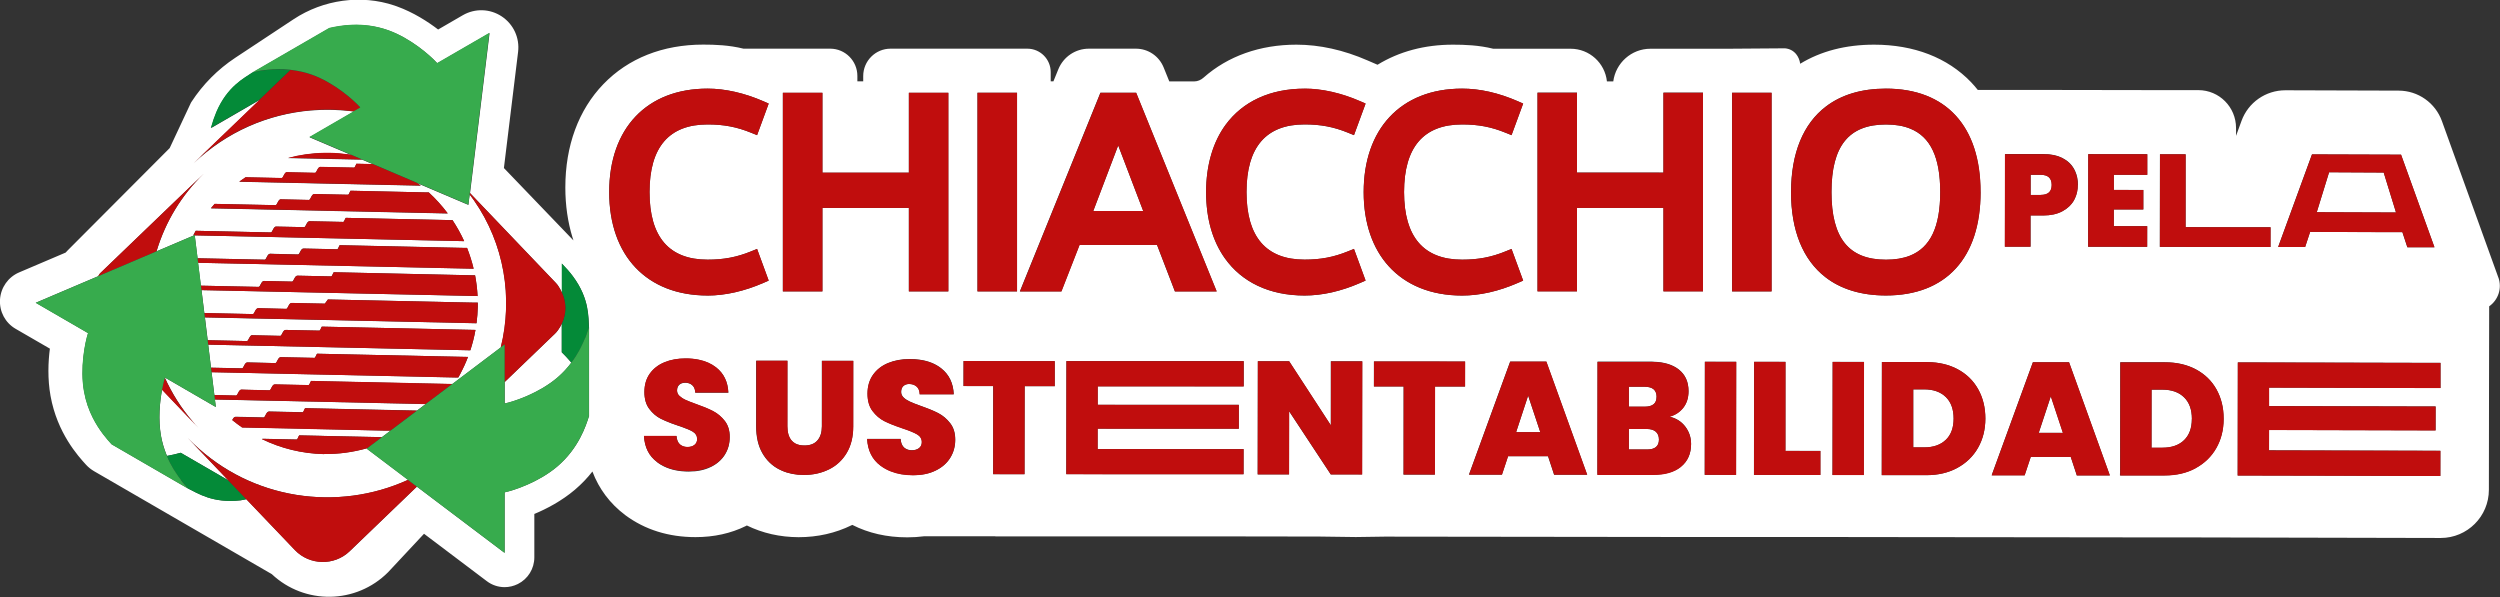 <svg width="469" height="112" viewBox="0 0 469 112" fill="none" xmlns="http://www.w3.org/2000/svg">
<rect x="0" y="0" width="469" height="112" fill="#333333" stroke="none"/>
<g clip-path="url(#clip0_423_160)">
<path d="M104.092 62.617L94.68 71.668V75.248V75.704C96.471 75.328 101.124 73.773 104.546 70.863C105.616 69.951 106.471 68.999 107.193 68.034C107.033 67.846 106.872 67.659 106.712 67.484C106.297 67.015 105.856 66.546 105.388 66.09V60.74C105.188 61.156 104.96 61.558 104.68 61.947C104.506 62.188 104.305 62.416 104.092 62.63V62.617Z" fill="white"/>
<path d="M40.321 74.966L40.495 76.361L30.936 70.823C30.936 70.823 30.936 70.85 30.936 70.863C32.26 73.786 33.984 76.562 36.177 79.082C36.297 79.217 36.417 79.351 36.538 79.485C36.765 79.726 36.979 79.981 37.22 80.222L30.415 73.089C29.974 75.382 29.653 78.68 30.214 81.804C30.442 83.038 30.776 84.138 31.177 85.156C31.23 85.277 31.27 85.411 31.324 85.532C32.166 85.385 33.048 85.183 33.904 84.942L42.861 90.131L42.434 89.689L35.228 82.14C35.589 82.515 35.963 82.891 36.337 83.252C47.273 93.751 63.356 96.058 76.565 90.024L68.811 84.164L68.931 84.07C68.931 84.07 68.797 84.111 68.731 84.124C66.204 84.808 63.57 85.197 60.829 85.156V85.183C60.829 85.183 60.803 85.183 60.789 85.183C56.618 85.09 52.674 84.084 49.145 82.368C49.198 82.327 49.265 82.314 49.345 82.314H49.399L55.656 82.448C55.856 82.448 55.976 81.845 56.15 81.67L59.96 81.751L60.896 81.778L71.658 82.006L73.263 80.785H72.353L60.923 80.517L45.442 80.182C44.8 79.74 44.185 79.27 43.583 78.788C43.583 78.774 43.597 78.761 43.61 78.747C43.757 78.466 43.931 78.184 44.212 78.184L46.244 78.224L49.466 78.305C49.786 78.305 49.934 77.179 50.482 77.192L56.779 77.326C56.979 77.326 57.086 76.749 57.26 76.562C64.252 76.709 71.257 76.857 78.249 77.018L79.854 75.797C79.546 75.797 79.239 75.797 78.945 75.784C66.07 75.502 53.209 75.234 40.348 74.953L40.321 74.966Z" fill="white"/>
<path d="M468.719 52.145L458.104 22.714C456.874 19.295 453.639 17.015 450.016 17.002L428.732 16.935C425.056 16.935 421.767 19.214 420.51 22.674L419.481 25.489V24.001C419.481 20.086 416.326 16.921 412.435 16.908H404.949L381.005 16.868C380.978 16.868 380.965 16.868 380.938 16.868H371.031C370.63 16.358 370.203 15.876 369.761 15.406C365.336 10.807 359.053 8.38 351.58 8.38C346.272 8.38 341.606 9.587 337.716 11.96C337.622 11.276 337.355 10.646 336.954 10.15C336.432 9.52 335.724 9.144 334.868 9.064H334.828L324.066 9.144H309.614C306.044 9.144 303.103 11.826 302.649 15.272H301.459C301.098 11.826 298.183 9.144 294.654 9.144H280.135C277.435 8.474 274.801 8.38 272.582 8.38C267.261 8.38 262.501 9.654 258.424 12.148L256.566 11.343C252.047 9.372 247.555 8.38 243.21 8.38C236.365 8.38 230.349 10.525 225.79 14.562C225.282 15.017 224.654 15.272 224.039 15.272H219.36L218.303 12.658C217.434 10.512 215.389 9.131 213.089 9.131H204.279C201.752 9.131 199.506 10.646 198.544 12.993L197.621 15.259H197.113V13.529C197.113 11.102 195.148 9.131 192.728 9.131H167.06C164.239 9.131 161.939 11.437 161.939 14.267V15.259H160.843V14.24C160.843 11.424 158.557 9.131 155.75 9.131H139.479C136.779 8.461 134.145 8.367 131.926 8.367C124.346 8.367 117.875 10.928 113.196 15.782C108.53 20.622 106.057 27.34 106.057 35.17C106.057 38.495 106.511 41.66 107.407 44.569C107.46 44.757 107.527 44.931 107.581 45.106L94.533 31.523L97.193 9.748C97.514 7.106 96.337 4.559 94.132 3.084C91.926 1.622 89.118 1.529 86.819 2.856L82.193 5.538C80.228 4.036 77.554 2.32 74.479 1.207C74.319 1.153 74.145 1.086 73.984 1.032C67.754 -1.059 60.682 -0.094 55.081 3.607L44.145 10.834C40.843 13.02 38.062 15.822 35.896 19.147L35.816 19.281L31.832 27.782L12.661 47.01C12.54 47.13 12.42 47.251 12.313 47.385L3.596 51.099C1.524 51.984 0.147 53.942 -1.01095e-05 56.194C-0.134 58.46 0.989 60.566 2.941 61.692L9.358 65.406C9.037 67.873 8.904 71.051 9.479 74.269C10.735 81.255 14.666 85.572 16.15 87.195C16.578 87.664 17.086 88.066 17.634 88.388L50.99 107.709C57.139 113.488 66.805 113.368 72.808 107.347L79.546 100.134L91.324 109.023C92.313 109.774 93.49 110.15 94.666 110.15C95.508 110.15 96.364 109.949 97.153 109.56C99.051 108.608 100.241 106.69 100.241 104.558V96.419C102.527 95.468 105.348 93.993 107.835 91.888C109.132 90.788 110.228 89.621 111.137 88.455C112.354 91.7 114.453 94.502 117.287 96.621L117.313 96.647C120.99 99.369 125.415 100.764 130.482 100.764C133.931 100.764 137.113 100.067 139.907 98.686C139.974 98.659 140.041 98.618 140.108 98.578C143.062 100.026 146.324 100.764 149.827 100.777C153.383 100.777 156.739 100.013 159.747 98.538C159.8 98.511 159.84 98.484 159.894 98.471C162.929 100.013 166.365 100.804 170.175 100.804H170.228C171.298 100.804 172.354 100.737 173.37 100.603H186.726V100.63H200.536H202.996H230.509L247.528 100.657L254.36 100.75L259.788 100.67L313.023 100.737H329.574H338.759L359.093 100.764H359.133C359.133 100.764 359.16 100.764 359.173 100.764L383.171 100.791L403.505 100.817H403.545C403.545 100.817 403.612 100.817 403.639 100.817H410.43L457.877 100.925C462.864 100.925 466.914 96.889 466.914 91.888L466.941 72.137L466.968 57.468C468.612 56.315 469.441 54.143 468.692 52.038L468.719 52.145ZM110.482 78.09C109.934 79.847 108.557 84.111 104.533 87.516C101.11 90.426 96.458 91.981 94.666 92.357V103.714L94.025 103.231L78.209 91.284L65.602 103.405C62.714 106.181 58.089 106.073 55.321 103.177L46.217 93.644C45.856 93.711 45.495 93.818 45.147 93.859C39.92 94.475 37.019 92.477 35.361 91.686L20.963 83.346C20.174 82.475 18.663 80.799 17.42 78.345C16.725 76.964 16.123 75.341 15.789 73.464C14.987 69.04 15.976 64.226 16.538 62.483L16.35 62.376L6.725 56.798L6.845 56.744L18.409 51.823C18.57 51.636 18.637 51.408 18.81 51.247L35.361 35.344L38.222 32.596C33.984 36.672 31.056 41.633 29.439 46.916C29.412 46.996 29.385 47.077 29.358 47.157L36.31 44.194L36.444 44.14C36.444 44.14 36.35 44.14 36.31 44.14C36.31 44.14 36.284 44.14 36.27 44.14C36.27 44.127 36.284 44.1 36.297 44.087C36.297 44.087 36.297 44.06 36.31 44.046C36.444 43.792 36.578 43.537 36.711 43.296L50.802 43.604C51.123 43.604 51.27 42.478 51.819 42.491V42.505L57.059 42.612C57.38 42.612 57.527 41.485 58.075 41.499C60.174 41.539 62.273 41.593 64.372 41.633C64.573 41.633 64.693 41.043 64.867 40.869L84.345 41.284H84.88C85.709 42.545 86.444 43.859 87.073 45.24C70.228 44.878 53.383 44.516 36.538 44.154L37.046 48.324V48.444L49.653 48.712C49.974 48.712 50.121 47.586 50.669 47.6L51.685 47.627L55.909 47.734C56.23 47.734 56.377 46.607 56.925 46.621C59.024 46.661 61.123 46.715 63.236 46.755C63.436 46.755 63.543 46.192 63.717 45.991L87.046 46.5H87.607C88.102 47.774 88.516 49.075 88.837 50.402C71.605 50.027 54.385 49.664 37.153 49.289L37.661 53.446V53.593L48.516 53.821C48.837 53.821 48.984 52.695 49.532 52.708L54.786 52.829C55.107 52.829 55.254 51.703 55.802 51.716C57.901 51.756 60.014 51.81 62.113 51.85C62.313 51.85 62.434 51.26 62.607 51.072L88.53 51.636H89.118C89.359 52.909 89.519 54.21 89.586 55.537C72.327 55.162 55.067 54.786 37.808 54.425L38.316 58.554L38.343 58.729L47.433 58.93C47.754 58.93 47.901 57.803 48.45 57.817L53.703 57.951C54.024 57.951 54.171 56.825 54.72 56.838L60.95 56.972L61.431 56.315C61.431 56.315 61.484 56.221 61.524 56.181L89.025 56.771H89.639C89.639 57.039 89.639 57.294 89.639 57.535C89.613 58.581 89.533 59.627 89.399 60.646C72.407 60.284 55.441 59.908 38.449 59.547L38.944 63.609L38.971 63.824L46.324 63.985C46.618 63.985 46.765 63.006 47.233 62.885L52.581 63.006C52.901 63.006 53.048 61.88 53.596 61.893L59.907 62.027C60.094 62.027 60.214 61.491 60.375 61.276C69.76 61.477 79.158 61.678 88.557 61.88C88.77 61.88 88.984 61.88 89.198 61.893C88.971 63.194 88.637 64.481 88.236 65.714C71.845 65.366 55.455 65.004 39.064 64.655L39.559 68.731L39.586 68.973L45.401 69.093C45.722 69.093 45.869 67.967 46.417 67.98L51.658 68.114C51.979 68.114 52.126 66.988 52.674 67.001L58.984 67.136C59.185 67.136 59.305 66.519 59.492 66.358C68.69 66.559 77.888 66.76 87.099 66.948C87.327 66.948 87.554 66.948 87.795 66.961C87.367 68.088 86.859 69.174 86.297 70.233C86.19 70.434 86.097 70.622 85.976 70.809C85.829 70.809 85.682 70.809 85.535 70.809C70.254 70.474 54.974 70.153 39.693 69.817L40.187 73.84L40.227 74.121L44.292 74.215C44.612 74.215 44.76 73.089 45.308 73.102L46.324 73.129L50.548 73.236C50.869 73.236 51.016 72.11 51.564 72.124L57.875 72.258C58.075 72.258 58.196 71.668 58.369 71.48C67.193 71.668 76.016 71.855 84.853 72.056L93.958 65.178C96.271 55.886 94.626 45.763 88.944 37.61C88.677 37.222 88.396 36.846 88.115 36.471L88.089 36.712L88.035 37.114L87.875 38.442L87.3 38.2L78.196 34.325C78.436 34.5 78.704 34.647 78.944 34.835C67.581 34.593 56.23 34.339 44.88 34.097C44.88 34.097 44.907 34.084 44.92 34.071C45.308 33.789 45.695 33.521 46.083 33.266L52.848 33.414C53.142 33.414 53.289 32.435 53.757 32.314L59.105 32.435C59.425 32.435 59.572 31.308 60.121 31.322L66.431 31.456C66.618 31.456 66.725 30.96 66.872 30.732L69.933 30.799L67.942 29.954L54.065 29.659C56.23 29.069 58.503 28.747 60.843 28.707C61.217 28.707 61.591 28.707 61.979 28.707C63.048 28.734 64.105 28.828 65.147 28.962C65.388 28.989 65.615 29.029 65.856 29.069L58.075 25.757L66.404 20.93C63.704 20.568 60.976 20.501 58.262 20.729C50.308 21.413 42.527 24.712 36.337 30.651L38.904 28.184L48.744 18.732L48.022 19.147L39.599 24.028C39.599 24.028 39.626 23.921 39.653 23.853C39.933 22.861 40.254 21.909 40.629 21.024C42.714 16.171 45.896 14.655 47.407 13.61L61.658 5.363L61.805 5.283C63.597 4.894 67.968 3.942 72.915 5.725C76.992 7.2 80.562 10.298 81.899 11.732C81.939 11.786 81.992 11.826 82.032 11.88L91.19 6.583L91.845 6.208L88.182 36.229L104.332 53.137C104.479 53.285 104.6 53.446 104.72 53.62C105.001 54.022 105.228 54.451 105.428 54.894V50.12V49.49C106.19 50.268 106.899 51.072 107.501 51.877C110.642 56.114 110.362 59.627 110.509 61.464V78.144L110.482 78.09ZM39.612 39.018C39.826 38.764 40.04 38.495 40.268 38.254L51.698 38.495C51.992 38.495 52.139 37.517 52.607 37.396L57.955 37.517C58.276 37.517 58.423 36.39 58.971 36.404C61.07 36.444 63.169 36.498 65.281 36.538C65.482 36.538 65.589 35.975 65.762 35.787L79.907 36.095H80.428C81.738 37.302 82.928 38.63 83.998 40.051C69.185 39.729 54.372 39.407 39.559 39.085C39.572 39.072 39.586 39.045 39.612 39.032V39.018ZM114.279 36.028C114.279 24.055 121.351 16.626 132.741 16.626C136.03 16.626 139.626 17.444 143.183 18.986L144.199 19.429L142.02 25.355L140.896 24.899C138.236 23.813 135.79 23.344 132.741 23.344C125.509 23.344 121.846 27.608 121.846 36.028C121.846 44.449 125.509 48.712 132.741 48.712C135.79 48.712 138.223 48.243 140.896 47.157L142.02 46.701L144.199 52.641L143.183 53.084C139.64 54.626 136.03 55.444 132.741 55.444C121.351 55.444 114.279 48.002 114.279 36.042V36.028ZM311.218 32.381H312.061V18.611V17.377H319.48V54.652H312.061V53.392V38.992H311.218H295.844V54.652H288.437V53.392V18.611V17.377H295.844V32.368H311.218V32.381ZM371.553 36.028C371.553 48.364 365.082 55.43 353.799 55.43C349.146 55.43 345.309 54.237 342.408 51.971C338.251 48.726 335.991 43.296 335.991 36.028C335.991 28.761 338.291 23.196 342.542 19.978C345.43 17.779 349.213 16.626 353.785 16.626C365.069 16.626 371.54 23.692 371.54 36.028H371.553ZM433.719 28.962L450.43 29.016L456.7 46.393H451.62L451.593 46.312L450.684 43.55H447.863L433.371 43.497L432.436 46.326H427.382L427.409 46.245L433.706 29.002V28.962H433.719ZM395.804 89.179H389.601L389.494 88.83L388.465 85.706H386.125H380.965L379.815 89.166H373.638L373.759 88.817L381.366 67.954H385.778H388.144L395.216 87.57L395.671 88.83L395.791 89.179H395.804ZM402.823 28.962V32.797H402.649H400.283H396.553V35.626H399.561H402.088V39.3H396.553V42.37V42.424H400.283H402.649H402.81V46.219V46.299H391.727V46.205L391.754 28.949V28.908L402.836 28.922V28.962H402.823ZM389.802 34.701C389.802 35.586 389.628 36.404 389.28 37.168C389.213 37.302 389.147 37.436 389.08 37.57C388.598 38.428 387.863 39.126 386.887 39.635C385.911 40.145 384.721 40.413 383.318 40.413H380.938V46.272H376.125V46.192L376.152 28.935V28.895H383.344C384.735 28.895 385.925 29.15 386.901 29.633C387.876 30.129 388.612 30.812 389.093 31.684C389.173 31.818 389.24 31.965 389.307 32.113C389.655 32.877 389.828 33.735 389.828 34.687L389.802 34.701ZM397.73 88.83L397.756 67.954H406.058H406.125C408.345 67.954 410.296 68.409 411.954 69.294C413.625 70.193 414.909 71.44 415.804 73.049C416.687 74.644 417.141 76.454 417.141 78.493C417.141 78.519 417.141 78.533 417.141 78.559C417.141 78.586 417.141 78.6 417.141 78.627C417.141 80.651 416.673 82.448 415.764 84.044C414.855 85.653 413.558 86.9 411.887 87.811C410.216 88.723 408.278 89.179 406.072 89.179H397.703V88.83H397.73ZM410.002 42.558V42.612L423.264 42.625H425.938V42.826V46.259V46.339L405.176 46.312V46.232L405.203 28.975V28.935H410.016V42.558H410.002ZM371.072 84.003C370.163 85.612 368.866 86.859 367.195 87.771C365.523 88.683 363.585 89.139 361.379 89.139H353.01V88.79L353.037 67.913H361.406C361.486 67.913 361.566 67.927 361.66 67.927C363.772 67.967 365.644 68.409 367.248 69.268C368.919 70.166 370.203 71.413 371.098 73.022C371.994 74.631 372.449 76.468 372.449 78.533C372.449 80.584 371.981 82.408 371.072 84.003ZM319.801 88.737L319.828 67.86H323.665H325.71L325.684 89.072H319.801V88.723V88.737ZM324.922 54.666V53.406V18.624V17.391H332.341V54.666H324.922ZM329.039 88.75L329.066 67.873H332.836H334.948V84.258L334.922 84.58H339.347H341.499V89.099L329.039 89.085V88.737V88.75ZM343.772 88.763L343.799 67.886H347.475H349.668L349.641 89.099H343.759V88.75L343.772 88.763ZM299.667 88.71L299.694 67.833H309.841C309.962 67.833 310.069 67.846 310.189 67.86C312.181 67.913 313.758 68.396 314.922 69.294C316.152 70.26 316.766 71.614 316.766 73.357C316.766 74.604 316.432 75.636 315.791 76.468C315.135 77.299 314.28 77.862 313.197 78.157C314.44 78.439 315.416 79.056 316.151 80.008C316.873 80.96 317.248 82.046 317.248 83.279C317.248 85.089 316.619 86.497 315.376 87.516C314.133 88.535 312.395 89.045 310.149 89.045H299.681V88.683L299.667 88.71ZM290.403 85.585H288.678H282.903L281.753 89.045H275.576L275.697 88.696L283.304 67.833H288.331H290.082L297.742 89.058H291.539L291.432 88.71L290.403 85.585ZM263.304 88.669V72.499H261.673H257.742V72.258V67.806L273.116 67.82H274.841V72.512H269.199L269.173 89.031H263.29V88.683L263.304 88.669ZM274.293 48.712C277.341 48.712 279.774 48.243 282.435 47.157L283.558 46.701L285.737 52.641L284.721 53.084C281.125 54.652 277.609 55.444 274.28 55.444C268.424 55.444 263.718 53.472 260.523 49.946C257.488 46.607 255.817 41.861 255.817 36.042C255.817 30.129 257.542 25.328 260.657 21.976C263.852 18.544 268.518 16.626 274.28 16.626C277.609 16.626 281.111 17.417 284.721 18.986L285.737 19.429L283.558 25.355L282.435 24.899C279.774 23.813 277.341 23.344 274.293 23.344C267.074 23.344 263.397 27.608 263.397 36.028C263.397 44.449 267.06 48.712 274.293 48.712ZM253.999 25.355L252.876 24.899C250.215 23.813 247.769 23.344 244.734 23.344C237.515 23.344 233.838 27.608 233.838 36.028C233.838 44.449 237.501 48.712 244.734 48.712C247.769 48.712 250.215 48.243 252.876 47.157L253.999 46.701L256.178 52.641L255.162 53.084C251.566 54.652 248.05 55.444 244.734 55.444C238.116 55.444 232.956 52.923 229.787 48.471C227.515 45.267 226.258 41.043 226.258 36.042C226.258 31.04 227.555 26.629 229.934 23.398C233.116 19.08 238.21 16.64 244.734 16.64C248.009 16.64 251.619 17.458 255.162 19L256.178 19.442L253.999 25.369V25.355ZM241.833 77.125V79.163L241.82 88.991H235.937V88.643L235.964 67.766H240.456H241.833L248.09 77.38L249.654 79.793V67.779H253.945H255.55L255.523 88.991H249.64L249.413 88.643L241.82 77.125H241.833ZM205.924 72.472V75.677V75.945H230.937H232.394V80.423H205.91V83.923V84.245H231.819H233.29V88.964L200.028 88.951V88.602L200.055 67.739H231.846L233.317 67.752V72.472H205.937H205.924ZM213.13 17.391L228.237 54.666H220.402L219.921 53.406L217.047 45.937H216.913H202.514L199.105 54.666H191.325L191.833 53.406L205.937 18.624L206.432 17.391H213.13ZM186.311 88.602V72.432H185.161H180.75V72.191V67.739L196.619 67.752H197.862V72.445H192.22L192.194 88.964H186.311V88.616V88.602ZM183.37 53.406V18.624V17.391H190.79V54.666H183.37V53.406ZM165.228 87.369C163.651 86.189 162.795 84.513 162.688 82.327H167.929H168.958C169.012 83.065 169.239 83.615 169.613 83.95C169.693 84.017 169.774 84.084 169.867 84.137C170.201 84.352 170.616 84.459 171.084 84.459C171.619 84.459 172.073 84.325 172.421 84.057C172.768 83.789 172.942 83.413 172.942 82.931C172.942 82.314 172.648 81.831 172.073 81.483C171.485 81.147 170.549 80.758 169.252 80.329C167.875 79.86 166.752 79.418 165.91 78.989C165.054 78.559 164.319 77.929 163.691 77.085C163.062 76.253 162.755 75.167 162.755 73.813C162.755 72.445 163.103 71.279 163.784 70.313C164.466 69.348 165.402 68.611 166.605 68.101C167.808 67.605 169.159 67.35 170.683 67.35C171.351 67.35 171.966 67.39 172.568 67.484C174.172 67.712 175.509 68.249 176.579 69.093C178.049 70.246 178.838 71.869 178.931 73.96H172.541C172.541 73.867 172.541 73.786 172.528 73.706C172.474 73.183 172.287 72.794 171.966 72.512C171.592 72.191 171.124 72.03 170.549 72.03C170.121 72.03 169.76 72.164 169.48 72.418C169.199 72.673 169.065 73.049 169.065 73.531C169.065 73.934 169.226 74.282 169.533 74.577C169.841 74.872 170.228 75.114 170.683 75.328C171.137 75.543 171.819 75.811 172.715 76.133C174.052 76.602 175.161 77.058 176.03 77.5C176.899 77.956 177.648 78.586 178.276 79.404C178.905 80.222 179.212 81.241 179.212 82.488C179.212 83.749 178.891 84.888 178.263 85.894C177.635 86.9 176.726 87.691 175.536 88.267C174.346 88.844 172.942 89.139 171.324 89.139C169.76 89.139 168.37 88.897 167.153 88.415C166.458 88.147 165.83 87.798 165.255 87.369H165.228ZM177.902 54.666H170.496V39.005H154.279V54.666H146.859V17.404H154.279V32.395H170.496V17.404H177.902V54.679V54.666ZM146.177 88.066C144.827 87.369 143.771 86.35 142.995 84.982C142.22 83.615 141.846 81.952 141.846 79.981V67.672H146.779H147.715L147.701 79.981C147.701 81.121 147.969 82.005 148.49 82.636C148.691 82.864 148.918 83.051 149.185 83.199C149.653 83.44 150.215 83.574 150.897 83.574C151.979 83.574 152.795 83.266 153.343 82.622C153.891 81.992 154.172 81.107 154.172 79.994V67.685H159.065H160.068L160.054 79.994C160.054 81.939 159.64 83.601 158.824 84.969C158.009 86.336 156.886 87.369 155.469 88.066C154.065 88.763 152.487 89.099 150.776 89.099C149.266 89.099 147.889 88.83 146.672 88.294C146.498 88.227 146.338 88.147 146.177 88.053V88.066ZM123.289 86.698C121.752 85.559 120.923 83.923 120.816 81.791H126.15H126.912C126.966 82.515 127.18 83.038 127.554 83.373C127.621 83.427 127.688 83.48 127.755 83.521C128.089 83.749 128.503 83.869 128.985 83.869C129.506 83.869 129.947 83.735 130.281 83.48C130.629 83.212 130.79 82.85 130.79 82.381C130.79 81.778 130.509 81.308 129.947 80.973C129.453 80.692 128.717 80.37 127.701 80.021C127.541 79.967 127.38 79.914 127.207 79.86C126.765 79.713 126.364 79.565 125.99 79.431C125.201 79.136 124.519 78.841 123.958 78.559C123.129 78.144 122.407 77.527 121.805 76.709C121.191 75.905 120.883 74.832 120.896 73.531C120.896 72.204 121.231 71.064 121.899 70.126C122.568 69.174 123.477 68.463 124.653 67.98C125.816 67.498 127.14 67.256 128.624 67.256C129.519 67.256 130.348 67.337 131.11 67.498C132.38 67.766 133.463 68.249 134.359 68.946C135.79 70.072 136.552 71.641 136.645 73.679H130.429C130.429 73.585 130.429 73.505 130.415 73.424C130.362 72.928 130.175 72.539 129.867 72.271C129.56 72.003 129.185 71.855 128.744 71.815C128.664 71.815 128.57 71.815 128.49 71.815C128.062 71.815 127.715 71.949 127.434 72.191C127.166 72.445 127.019 72.807 127.019 73.277C127.019 73.665 127.166 74.001 127.474 74.296C127.781 74.577 128.142 74.819 128.597 75.033C129.038 75.234 129.707 75.502 130.576 75.811C131.886 76.267 132.955 76.709 133.798 77.152C134.64 77.594 135.375 78.211 135.99 79.002C136.605 79.793 136.913 80.799 136.899 82.005C136.899 83.239 136.592 84.339 135.977 85.317C135.362 86.296 134.479 87.06 133.316 87.624C132.153 88.187 130.79 88.468 129.212 88.468C127.407 88.468 125.843 88.133 124.533 87.49C124.105 87.275 123.704 87.034 123.316 86.752L123.289 86.698ZM457.81 72.794L425.671 72.713V75.918V76.173L454.04 76.24H456.914V80.732L425.671 80.651V84.164V84.473L454.936 84.553H457.81V89.286L419.788 89.192V88.857L419.815 67.98L454.962 68.061H457.837V72.794H457.81Z" fill="white"/>
<path d="M285.817 76.816L284.52 80.772L284.427 81.067L288.959 81.08L286.673 74.215L285.817 76.816Z" fill="white"/>
<path d="M310.777 74.457C310.777 73.196 310.042 72.566 308.558 72.553H307.903H305.577V76.025V76.293H308.545C310.029 76.293 310.764 75.69 310.764 74.47L310.777 74.457Z" fill="white"/>
<path d="M311.218 82.461C311.218 81.818 311.018 81.335 310.63 80.986C310.242 80.651 309.681 80.477 308.972 80.477H308.371H305.577V84.017V84.325H308.999C310.483 84.325 311.218 83.708 311.218 82.461Z" fill="white"/>
<path d="M360.978 73.049H360.617H358.933V83.615V83.936H360.978C362.703 83.936 364.053 83.467 365.029 82.528C366.018 81.59 366.5 80.249 366.5 78.533C366.5 76.79 366.018 75.435 365.029 74.483C364.053 73.531 362.703 73.049 360.978 73.049Z" fill="white"/>
<path d="M383.572 77.862L382.569 80.893L382.476 81.188L387.008 81.201L384.735 74.336L383.572 77.862Z" fill="white"/>
<path d="M411.192 78.586C411.192 76.843 410.711 75.489 409.721 74.537C408.746 73.585 407.395 73.102 405.671 73.102H405.029H403.625V83.668L403.612 84.003H405.657C407.382 84.003 408.732 83.534 409.708 82.595C410.697 81.657 411.179 80.316 411.179 78.6L411.192 78.586Z" fill="white"/>
<path d="M447.181 32.368L436.927 32.314V32.341L434.628 39.782V39.809L449.494 39.863L447.181 32.368Z" fill="white"/>
<path d="M353.812 48.726C355.524 48.726 356.994 48.485 358.264 47.989C362.141 46.473 363.986 42.572 363.986 36.042C363.986 29.565 362.181 25.677 358.358 24.135C357.074 23.612 355.564 23.357 353.812 23.357C346.834 23.357 343.585 27.393 343.585 36.042C343.585 44.703 346.834 48.726 353.812 48.726Z" fill="white"/>
<path d="M214.333 39.581H214.466L209.774 27.273L209.707 27.447L205.095 39.581H214.333Z" fill="white"/>
<path d="M382.863 32.797H380.951V32.837V36.524V36.565H382.863C384.227 36.565 384.908 35.948 384.908 34.701C384.908 33.441 384.227 32.797 382.876 32.797H382.863Z" fill="white"/>
<path d="M297.769 89.058L290.108 67.833H288.357H283.33L275.723 88.696L275.603 89.045H281.78L282.929 85.586H288.705H290.429L291.459 88.71L291.566 89.058H297.769ZM284.427 81.067L284.52 80.772L285.83 76.803L286.686 74.202L288.959 81.067H284.427Z" fill="#C00D0D"/>
<path d="M133.303 87.583C134.466 87.02 135.348 86.243 135.963 85.277C136.578 84.298 136.886 83.199 136.886 81.965C136.886 80.758 136.578 79.753 135.977 78.962C135.362 78.171 134.64 77.554 133.784 77.111C132.942 76.669 131.859 76.227 130.562 75.771C129.693 75.462 129.025 75.194 128.584 74.993C128.142 74.792 127.768 74.537 127.461 74.255C127.153 73.974 127.006 73.639 127.006 73.236C127.006 72.767 127.14 72.405 127.42 72.15C127.688 71.896 128.049 71.775 128.477 71.775C128.57 71.775 128.65 71.775 128.731 71.775C129.185 71.815 129.559 71.963 129.854 72.231C130.161 72.499 130.348 72.888 130.402 73.384C130.402 73.464 130.415 73.545 130.415 73.639H136.632C136.538 71.614 135.776 70.045 134.346 68.919C133.45 68.208 132.367 67.726 131.097 67.471C130.335 67.31 129.506 67.23 128.61 67.23C127.126 67.23 125.803 67.471 124.64 67.954C123.477 68.436 122.554 69.16 121.886 70.099C121.217 71.051 120.896 72.177 120.883 73.505C120.883 74.805 121.19 75.878 121.792 76.682C122.407 77.487 123.129 78.104 123.944 78.533C124.506 78.814 125.188 79.109 125.977 79.404C126.364 79.552 126.765 79.686 127.193 79.833C127.367 79.887 127.527 79.941 127.688 79.994C128.69 80.343 129.439 80.651 129.934 80.946C130.495 81.281 130.776 81.751 130.776 82.354C130.776 82.823 130.602 83.185 130.268 83.454C129.934 83.722 129.493 83.842 128.971 83.842C128.49 83.842 128.076 83.722 127.741 83.494C127.674 83.454 127.608 83.4 127.541 83.346C127.166 83.011 126.952 82.488 126.899 81.764H126.137H120.803C120.923 83.896 121.739 85.532 123.276 86.672C123.65 86.953 124.051 87.195 124.493 87.409C125.816 88.066 127.367 88.388 129.172 88.388C130.749 88.388 132.113 88.106 133.276 87.543L133.303 87.583Z" fill="#C00D0D"/>
<path d="M155.495 88.079C156.899 87.396 158.022 86.363 158.851 84.982C159.667 83.615 160.081 81.952 160.081 80.008V67.699H159.092H154.212L154.199 79.994C154.199 81.121 153.918 81.992 153.37 82.622C152.822 83.252 152.006 83.574 150.923 83.574C150.241 83.574 149.68 83.454 149.212 83.199C148.945 83.051 148.704 82.864 148.517 82.636C147.982 82.019 147.728 81.134 147.728 79.981V67.672H146.819H141.899L141.886 79.968C141.886 81.939 142.26 83.601 143.035 84.969C143.811 86.336 144.867 87.369 146.217 88.053C146.378 88.133 146.552 88.214 146.712 88.294C147.942 88.83 149.306 89.099 150.816 89.099C152.541 89.099 154.105 88.75 155.509 88.066L155.495 88.079Z" fill="#C00D0D"/>
<path d="M175.509 88.281C176.699 87.704 177.608 86.913 178.236 85.907C178.864 84.902 179.185 83.775 179.185 82.502C179.185 81.255 178.878 80.236 178.249 79.418C177.621 78.6 176.872 77.97 176.003 77.514C175.134 77.058 174.025 76.602 172.688 76.146C171.792 75.824 171.11 75.556 170.656 75.341C170.201 75.127 169.814 74.886 169.506 74.591C169.199 74.296 169.038 73.947 169.038 73.545C169.038 73.062 169.185 72.687 169.453 72.432C169.733 72.177 170.094 72.043 170.522 72.043C171.097 72.043 171.578 72.204 171.939 72.526C172.26 72.807 172.447 73.196 172.501 73.719C172.501 73.8 172.514 73.88 172.514 73.974H178.905C178.811 71.896 178.022 70.273 176.552 69.12C175.482 68.275 174.145 67.739 172.541 67.511C171.953 67.431 171.324 67.377 170.656 67.377C169.132 67.377 167.781 67.632 166.578 68.128C165.375 68.624 164.439 69.361 163.757 70.34C163.076 71.306 162.741 72.486 162.728 73.84C162.728 75.181 163.035 76.28 163.664 77.111C164.292 77.943 165.027 78.573 165.883 79.015C166.739 79.445 167.848 79.9 169.225 80.356C170.522 80.772 171.458 81.161 172.046 81.509C172.621 81.845 172.915 82.327 172.915 82.957C172.915 83.44 172.741 83.816 172.394 84.084C172.046 84.352 171.605 84.486 171.057 84.486C170.576 84.486 170.175 84.379 169.84 84.164C169.747 84.111 169.667 84.043 169.586 83.977C169.212 83.641 168.985 83.091 168.931 82.354H167.902H162.661C162.781 84.54 163.624 86.229 165.201 87.396C165.776 87.825 166.404 88.173 167.1 88.442C168.316 88.924 169.693 89.165 171.271 89.165C172.888 89.165 174.292 88.884 175.482 88.294L175.509 88.281Z" fill="#C00D0D"/>
<path d="M192.234 72.432L197.876 72.445V67.752H196.632L180.777 67.726L180.763 72.177V72.418L185.175 72.432H186.351L186.325 88.602V88.951L192.207 88.964L192.234 72.432Z" fill="#C00D0D"/>
<path d="M233.317 67.766H231.859L200.068 67.752L200.041 88.616V88.965L233.29 88.978L233.303 84.258H231.833L205.923 84.245V83.936V80.423L232.407 80.437V75.958H230.95L205.937 75.945V75.677V72.486L233.317 72.499V67.766Z" fill="#C00D0D"/>
<path d="M255.55 89.018L255.576 67.793H253.972H249.694L249.681 79.793L248.117 77.393L241.86 67.779H240.483H235.977L235.951 88.643V88.991H241.833L241.846 79.176V77.138L249.44 88.656L249.667 89.005L255.55 89.018Z" fill="#C00D0D"/>
<path d="M269.226 72.512H274.854L274.868 67.819H273.143L257.769 67.806L257.755 72.258V72.499H261.686H263.344L263.317 88.683V89.018L269.199 89.031L269.226 72.512Z" fill="#C00D0D"/>
<path d="M315.376 87.557C316.619 86.537 317.234 85.116 317.248 83.32C317.248 82.099 316.887 81 316.152 80.048C315.43 79.096 314.44 78.479 313.197 78.198C314.28 77.903 315.149 77.339 315.791 76.508C316.446 75.677 316.767 74.631 316.767 73.397C316.767 71.654 316.152 70.3 314.922 69.335C313.758 68.423 312.181 67.954 310.189 67.9C310.069 67.9 309.962 67.9 309.841 67.9H299.694L299.667 88.763V89.112H310.135C312.381 89.112 314.119 88.602 315.363 87.583L315.376 87.557ZM305.577 76.025V72.553H307.903H308.558C310.042 72.553 310.777 73.183 310.777 74.457C310.777 75.677 310.029 76.293 308.558 76.293H305.59V76.025H305.577ZM305.577 84.325V84.017V80.477H308.371H308.972C309.694 80.477 310.242 80.651 310.63 80.987C311.018 81.335 311.218 81.818 311.218 82.461C311.218 83.708 310.47 84.325 308.999 84.325H305.577Z" fill="#C00D0D"/>
<path d="M325.724 67.886H323.678L319.841 67.873L319.814 88.75V89.085L325.697 89.099L325.724 67.886Z" fill="#C00D0D"/>
<path d="M341.513 84.607H339.374L334.948 84.593V84.285L334.962 67.9L332.863 67.886H329.079L329.053 88.763V89.099L341.513 89.112V84.607Z" fill="#C00D0D"/>
<path d="M349.694 67.913H347.502L343.812 67.9L343.785 88.777V89.125H349.668L349.694 67.913Z" fill="#C00D0D"/>
<path d="M367.261 69.268C365.657 68.409 363.786 67.967 361.673 67.927C361.593 67.927 361.513 67.927 361.419 67.927H353.05L353.023 88.79V89.139H361.392C363.598 89.139 365.537 88.683 367.208 87.771C368.879 86.859 370.176 85.599 371.085 84.003C371.994 82.394 372.449 80.571 372.462 78.533C372.462 76.468 372.021 74.631 371.112 73.022C370.216 71.413 368.933 70.166 367.261 69.268ZM365.015 82.515C364.04 83.454 362.689 83.923 360.965 83.923H358.919V83.601V73.035H360.617H360.978C362.703 73.035 364.053 73.518 365.029 74.47C366.005 75.422 366.499 76.776 366.499 78.519C366.499 80.249 366.005 81.576 365.029 82.515H365.015Z" fill="#C00D0D"/>
<path d="M388.157 67.967H385.791H381.379L373.772 88.83L373.652 89.179H379.828L380.978 85.72H386.139H388.478L389.508 88.844L389.615 89.192H395.818L395.697 88.857L395.243 87.597L388.171 67.98L388.157 67.967ZM382.462 81.201L382.556 80.906L383.558 77.876L384.721 74.349L386.994 81.214H382.462V81.201Z" fill="#C00D0D"/>
<path d="M411.914 87.838C413.585 86.926 414.882 85.666 415.791 84.07C416.687 82.488 417.155 80.678 417.168 78.653C417.168 78.627 417.168 78.613 417.168 78.586C417.168 78.559 417.168 78.546 417.168 78.519C417.168 76.481 416.714 74.671 415.831 73.076C414.936 71.466 413.652 70.219 411.981 69.321C410.31 68.423 408.371 67.98 406.152 67.98H406.085H397.783L397.756 88.857V89.206H406.125C408.331 89.206 410.27 88.75 411.941 87.838H411.914ZM403.625 83.99V83.655L403.639 73.089H405.043H405.684C407.409 73.089 408.759 73.572 409.735 74.524C410.711 75.476 411.206 76.83 411.206 78.573C411.206 80.303 410.711 81.63 409.735 82.569C408.759 83.507 407.409 83.977 405.684 83.977H403.639L403.625 83.99Z" fill="#C00D0D"/>
<path d="M419.815 67.994L419.789 88.871V89.219L457.81 89.3L457.824 84.58L454.936 84.567L425.671 84.499V84.191L425.684 80.678L456.914 80.758L456.928 76.267H454.053L425.684 76.186V75.931V72.727L457.837 72.807V68.088H454.963L419.815 67.994Z" fill="#C00D0D"/>
<path d="M391.754 28.962L391.74 46.219V46.286L402.81 46.299V46.232L402.823 42.438H402.649H400.283L396.553 42.424V42.384V39.3H402.088V35.639H399.561L396.566 35.626V32.81V32.797H400.296L402.663 32.81H402.837V28.976V28.935L391.754 28.922V28.962Z" fill="#C00D0D"/>
<path d="M405.217 28.975L405.203 46.232V46.312L425.952 46.339V46.259L425.965 42.826V42.639H423.278L410.016 42.612V42.572L410.029 28.949L405.217 28.935V28.975Z" fill="#C00D0D"/>
<path d="M427.396 46.339H432.449L433.385 43.51L447.877 43.55H450.698L451.607 46.312L451.634 46.393H456.714L450.444 29.016L433.732 28.962V29.002L427.422 46.245L427.396 46.326V46.339ZM434.628 39.796L436.928 32.341V32.314L447.182 32.368L449.495 39.863L434.628 39.809V39.783V39.796Z" fill="#C00D0D"/>
<path d="M336.004 36.028C336.004 43.296 338.264 48.726 342.422 51.971C345.323 54.237 349.16 55.43 353.812 55.43C365.095 55.43 371.566 48.364 371.566 36.028C371.566 23.692 365.095 16.626 353.812 16.626C349.24 16.626 345.456 17.779 342.569 19.978C338.317 23.21 336.018 28.694 336.018 36.028H336.004ZM353.812 23.344C355.563 23.344 357.074 23.599 358.357 24.122C362.181 25.664 363.986 29.552 363.986 36.028C363.986 42.558 362.141 46.46 358.264 47.975C356.994 48.471 355.523 48.712 353.812 48.712C346.833 48.712 343.585 44.677 343.585 36.028C343.585 27.366 346.833 23.344 353.812 23.344Z" fill="#C00D0D"/>
<path d="M332.355 17.404H324.948V18.624V53.419V54.666H332.355V17.404Z" fill="#C00D0D"/>
<path d="M288.438 17.404V18.624V53.419V54.666H295.844V39.005H311.232H312.061V53.419V54.666H319.48V17.404H312.061V18.624V32.395H311.232H295.844V17.404H288.438Z" fill="#C00D0D"/>
<path d="M274.307 23.344C277.355 23.344 279.788 23.813 282.448 24.899L283.571 25.355L285.751 19.429L284.734 18.986C281.138 17.417 277.622 16.626 274.293 16.626C268.531 16.626 263.865 18.53 260.67 21.976C257.555 25.328 255.831 30.129 255.831 36.042C255.831 41.861 257.515 46.607 260.536 49.946C263.732 53.472 268.451 55.444 274.293 55.444C277.622 55.444 281.125 54.652 284.734 53.084L285.751 52.641L283.571 46.701L282.448 47.157C279.788 48.243 277.341 48.712 274.307 48.712C267.087 48.712 263.411 44.449 263.411 36.028C263.411 27.608 267.074 23.344 274.307 23.344Z" fill="#C00D0D"/>
<path d="M244.748 16.626C238.237 16.626 233.13 19.067 229.948 23.384C227.568 26.616 226.271 30.906 226.271 36.028C226.271 41.15 227.515 45.253 229.801 48.458C232.969 52.909 238.13 55.43 244.748 55.43C248.076 55.43 251.579 54.639 255.175 53.07L256.191 52.628L254.012 46.688L252.889 47.144C250.215 48.23 247.782 48.699 244.748 48.699C237.528 48.699 233.852 44.435 233.852 36.015C233.852 27.594 237.515 23.331 244.748 23.331C247.796 23.331 250.229 23.8 252.889 24.886L254.012 25.342L256.191 19.415L255.175 18.973C251.633 17.431 248.023 16.613 244.748 16.613V16.626Z" fill="#C00D0D"/>
<path d="M191.86 53.419L191.352 54.679H199.132L202.541 45.95H216.94H217.074L219.948 53.419L220.429 54.679H228.264L213.156 17.404H206.459L205.964 18.638L191.86 53.419ZM209.707 27.447L209.774 27.273L214.467 39.581H214.333H205.095L209.707 27.447Z" fill="#C00D0D"/>
<path d="M190.803 17.404H183.383V18.624V53.419V54.666H190.803V17.404Z" fill="#C00D0D"/>
<path d="M170.509 32.395H154.292V17.404H146.873V54.666H154.292V39.005H170.509V54.666H177.916V17.404H170.509V32.395Z" fill="#C00D0D"/>
<path d="M132.755 55.444C136.03 55.444 139.64 54.626 143.196 53.084L144.212 52.641L142.033 46.701L140.91 47.157C138.236 48.243 135.803 48.712 132.755 48.712C125.522 48.712 121.859 44.449 121.859 36.028C121.859 27.608 125.522 23.344 132.755 23.344C135.803 23.344 138.236 23.813 140.91 24.899L142.033 25.355L144.212 19.429L143.196 18.986C139.653 17.444 136.043 16.626 132.755 16.626C121.364 16.626 114.292 24.068 114.292 36.028C114.292 47.989 121.364 55.43 132.755 55.43V55.444Z" fill="#C00D0D"/>
<path d="M386.874 29.659C385.898 29.163 384.722 28.922 383.318 28.922H376.125V28.949L376.099 46.205V46.286H380.912V40.426H383.305C384.708 40.426 385.912 40.172 386.874 39.649C387.837 39.126 388.585 38.442 389.067 37.584C389.147 37.45 389.214 37.316 389.267 37.181C389.615 36.431 389.789 35.613 389.789 34.714C389.789 33.762 389.615 32.904 389.267 32.14C389.2 31.992 389.133 31.845 389.053 31.711C388.559 30.839 387.837 30.155 386.861 29.659H386.874ZM382.85 36.578H380.938V36.524V32.837V32.797H382.85C384.214 32.797 384.882 33.427 384.882 34.701C384.882 35.948 384.2 36.565 382.837 36.565L382.85 36.578Z" fill="#C00D0D"/>
<path d="M51.966 12.993C51.685 12.993 51.431 13.02 51.177 13.033C50.575 13.073 49.987 13.127 49.479 13.194C49.265 13.221 49.038 13.247 48.851 13.288C48.276 13.382 47.728 13.489 47.353 13.583C45.843 14.629 42.661 16.144 40.575 20.997C40.201 21.882 39.88 22.834 39.599 23.827C39.586 23.88 39.573 23.934 39.546 24.001L47.968 19.12L48.69 18.705L54.479 13.14C53.583 13.033 52.728 12.993 51.939 13.006L51.966 12.993Z" fill="#048A38"/>
<path d="M105.388 49.437V50.067V54.84C106.297 56.717 106.311 58.863 105.388 60.727V66.076C105.843 66.532 106.284 66.988 106.712 67.471C106.872 67.659 107.033 67.846 107.193 68.021C107.781 67.23 108.276 66.452 108.69 65.714C108.824 65.473 108.931 65.245 109.051 65.004C109.319 64.454 109.573 63.931 109.76 63.448C109.84 63.247 109.934 63.046 109.987 62.858C110.188 62.309 110.375 61.786 110.482 61.41C110.335 59.573 110.615 56.06 107.474 51.823C106.872 51.005 106.164 50.201 105.402 49.437H105.388Z" fill="#048A38"/>
<path d="M33.877 84.942C33.022 85.183 32.153 85.384 31.297 85.532C31.685 86.444 32.112 87.261 32.54 87.986C32.687 88.227 32.821 88.428 32.968 88.643C33.302 89.152 33.636 89.635 33.957 90.037C34.091 90.198 34.225 90.386 34.345 90.533C34.719 90.989 35.08 91.405 35.348 91.686C37.005 92.477 39.907 94.475 45.134 93.858C45.481 93.818 45.842 93.711 46.203 93.644L42.834 90.118L33.877 84.928V84.942Z" fill="#048A38"/>
<path d="M36.31 83.252C35.936 82.891 35.562 82.515 35.201 82.14L42.407 89.689L42.834 90.131L46.203 93.657L55.308 103.191C58.075 106.087 62.701 106.181 65.589 103.419L78.196 91.298L76.524 90.024C63.316 96.044 47.233 93.751 36.297 83.252H36.31Z" fill="#C00D0D"/>
<path d="M58.477 14.025C57.086 13.529 55.763 13.274 54.506 13.127L48.717 18.691L38.877 28.144L36.31 30.611C42.5 24.671 50.268 21.386 58.236 20.689C60.95 20.448 63.677 20.515 66.378 20.89L67.608 20.18C66.391 18.812 62.714 15.554 58.503 14.025H58.477Z" fill="#C00D0D"/>
<path d="M36.511 79.498C36.391 79.364 36.27 79.23 36.15 79.096C33.957 76.575 32.233 73.8 30.909 70.877C30.749 71.386 30.548 72.177 30.375 73.116L37.179 80.249C36.952 80.008 36.725 79.766 36.498 79.512L36.511 79.498Z" fill="#C00D0D"/>
<path d="M29.425 46.916C31.056 41.633 33.971 36.672 38.209 32.596L35.348 35.344L18.797 51.247C18.623 51.421 18.543 51.649 18.396 51.823L29.345 47.157C29.372 47.077 29.399 46.996 29.425 46.916Z" fill="#C00D0D"/>
<path d="M94.666 71.668L104.078 62.617C104.306 62.403 104.493 62.175 104.667 61.933C104.947 61.558 105.175 61.142 105.375 60.727C106.298 58.863 106.284 56.717 105.375 54.84C105.161 54.411 104.947 53.969 104.667 53.566C104.546 53.406 104.426 53.245 104.279 53.084L88.129 36.176L88.089 36.457C88.383 36.833 88.65 37.222 88.918 37.597C94.613 45.749 96.244 55.859 93.931 65.165L94.653 64.615V71.654L94.666 71.668Z" fill="#C00D0D"/>
<path d="M56.752 77.353L50.455 77.219C49.907 77.219 49.76 78.345 49.439 78.332L46.217 78.264L44.185 78.211C43.904 78.211 43.73 78.493 43.583 78.774C43.583 78.787 43.57 78.801 43.557 78.814C44.158 79.31 44.773 79.766 45.415 80.209L60.896 80.544L72.327 80.785H73.236L78.209 77.044C71.204 76.897 64.212 76.736 57.22 76.588C57.046 76.776 56.939 77.353 56.739 77.353H56.752Z" fill="#C00D0D"/>
<path d="M78.918 75.797C79.225 75.797 79.533 75.797 79.827 75.811L84.84 72.03C76.017 71.842 67.18 71.654 58.356 71.453C58.182 71.641 58.062 72.231 57.861 72.231L51.551 72.097C51.003 72.097 50.856 73.223 50.535 73.21L46.311 73.116L45.295 73.076C44.746 73.076 44.599 74.202 44.279 74.188L40.214 74.095L40.321 74.939C53.196 75.221 66.057 75.489 78.918 75.771V75.797Z" fill="#C00D0D"/>
<path d="M85.535 70.809C85.683 70.809 85.829 70.809 85.977 70.809C86.084 70.622 86.191 70.421 86.297 70.233C86.859 69.187 87.367 68.088 87.795 66.961C87.567 66.961 87.34 66.961 87.1 66.948C77.902 66.747 68.69 66.546 59.492 66.358C59.319 66.519 59.198 67.149 58.984 67.136L52.674 67.001C52.126 67.001 51.979 68.128 51.658 68.114L46.417 68.007V67.994C45.869 67.994 45.722 69.12 45.401 69.107L39.586 68.986L39.693 69.831C54.974 70.166 70.255 70.488 85.535 70.823V70.809Z" fill="#C00D0D"/>
<path d="M88.236 65.714C88.637 64.481 88.971 63.194 89.198 61.893C88.984 61.893 88.77 61.893 88.556 61.88C79.158 61.678 69.76 61.477 60.375 61.276C60.214 61.491 60.094 62.027 59.907 62.027L53.596 61.893C53.048 61.893 52.901 63.019 52.58 63.006L47.233 62.885C46.765 63.006 46.618 63.998 46.324 63.985L38.971 63.824L39.078 64.655C55.468 65.004 71.859 65.366 88.249 65.714H88.236Z" fill="#C00D0D"/>
<path d="M89.385 60.659C89.519 59.64 89.6 58.608 89.626 57.549C89.626 57.294 89.626 57.039 89.626 56.784H89.011L61.511 56.181C61.484 56.208 61.444 56.261 61.417 56.302L60.936 56.959L54.706 56.825C54.158 56.825 54.011 57.951 53.69 57.938L48.436 57.803C47.888 57.803 47.741 58.93 47.42 58.916L38.329 58.715L38.423 59.533C55.401 59.895 72.38 60.271 89.372 60.633L89.385 60.659Z" fill="#C00D0D"/>
<path d="M89.6 55.537C89.533 54.223 89.372 52.923 89.132 51.649H88.543L62.621 51.072C62.447 51.26 62.327 51.85 62.126 51.85C60.027 51.81 57.928 51.756 55.816 51.716C55.268 51.716 55.121 52.842 54.8 52.829L49.546 52.708C48.998 52.708 48.851 53.834 48.53 53.821L37.688 53.593L37.794 54.425C55.054 54.8 72.313 55.175 89.573 55.537H89.6Z" fill="#C00D0D"/>
<path d="M88.864 50.402C88.543 49.061 88.129 47.761 87.634 46.514H87.073L63.744 46.004C63.583 46.205 63.463 46.768 63.263 46.768C61.164 46.728 59.065 46.674 56.952 46.634C56.404 46.634 56.257 47.761 55.936 47.747L51.712 47.653L50.696 47.613C50.148 47.613 50.001 48.739 49.68 48.726L37.086 48.458L37.193 49.303C54.426 49.678 71.645 50.04 88.878 50.415L88.864 50.402Z" fill="#C00D0D"/>
<path d="M36.551 44.154C53.396 44.516 70.241 44.878 87.086 45.24C86.458 43.859 85.722 42.545 84.894 41.298H84.359L64.88 40.869C64.706 41.056 64.586 41.646 64.385 41.633C62.286 41.593 60.188 41.539 58.089 41.499C57.541 41.499 57.393 42.625 57.073 42.612L51.832 42.505V42.491C51.284 42.491 51.137 43.617 50.816 43.604L36.725 43.296C36.591 43.55 36.458 43.792 36.324 44.046C36.324 44.046 36.324 44.073 36.31 44.087C36.31 44.1 36.297 44.127 36.284 44.14C36.284 44.14 36.31 44.14 36.324 44.14C36.364 44.14 36.417 44.14 36.458 44.14L36.578 44.087V44.14L36.551 44.154Z" fill="#C00D0D"/>
<path d="M80.428 36.095H79.907L65.762 35.773C65.602 35.975 65.482 36.538 65.281 36.524C63.182 36.484 61.083 36.43 58.971 36.39C58.423 36.39 58.276 37.517 57.955 37.503L52.607 37.382C52.139 37.503 51.992 38.495 51.698 38.482L40.268 38.241C40.04 38.495 39.827 38.75 39.613 39.005C39.599 39.018 39.586 39.045 39.559 39.059C54.372 39.38 69.185 39.702 83.998 40.024C82.928 38.603 81.739 37.275 80.428 36.082V36.095Z" fill="#C00D0D"/>
<path d="M66.859 30.705C66.712 30.933 66.591 31.429 66.418 31.429L60.107 31.295C59.559 31.295 59.412 32.421 59.091 32.408L53.744 32.287C53.276 32.408 53.129 33.4 52.835 33.387L46.07 33.239C45.669 33.494 45.281 33.762 44.907 34.044C44.907 34.044 44.88 34.057 44.867 34.071C56.23 34.312 67.581 34.567 78.931 34.808C78.69 34.62 78.423 34.473 78.182 34.298L69.907 30.772L66.845 30.705H66.859Z" fill="#C00D0D"/>
<path d="M59.934 81.764L56.123 81.684C55.95 81.858 55.829 82.461 55.629 82.461L49.372 82.327H49.319C49.252 82.327 49.185 82.341 49.118 82.381C52.648 84.097 56.592 85.103 60.763 85.197C60.763 85.197 60.789 85.197 60.803 85.197V85.17C63.543 85.224 66.177 84.835 68.704 84.137C68.771 84.124 68.838 84.097 68.904 84.084L71.645 82.019L60.883 81.791L59.947 81.764H59.934Z" fill="#C00D0D"/>
<path d="M65.107 28.922C64.065 28.774 63.008 28.68 61.939 28.667C61.565 28.667 61.177 28.667 60.803 28.667C58.463 28.707 56.204 29.043 54.024 29.619L67.901 29.914L65.803 29.016C65.575 28.976 65.335 28.949 65.094 28.909L65.107 28.922Z" fill="#C00D0D"/>
<path d="M91.805 6.154L91.15 6.53L81.993 11.826C81.993 11.826 81.912 11.732 81.859 11.679C80.522 10.244 76.966 7.147 72.875 5.672C67.915 3.888 63.543 4.827 61.765 5.229L61.618 5.31L47.367 13.556C47.741 13.475 48.276 13.368 48.864 13.261C49.051 13.234 49.279 13.207 49.492 13.167C50 13.1 50.575 13.046 51.19 13.006C51.458 12.993 51.698 12.966 51.979 12.966C52.768 12.952 53.623 12.993 54.519 13.1C55.776 13.247 57.099 13.502 58.49 13.998C62.714 15.513 66.377 18.785 67.594 20.153L66.364 20.863L58.035 25.69L65.816 29.002L67.915 29.901L69.907 30.745L78.182 34.272L87.287 38.147L87.862 38.388L88.022 37.061L88.076 36.658L88.102 36.417L88.142 36.136L91.805 6.114V6.154Z" fill="#37AB4D"/>
<path d="M109.746 63.448C109.559 63.931 109.305 64.454 109.038 65.004C108.918 65.245 108.811 65.473 108.677 65.714C108.263 66.465 107.781 67.243 107.18 68.021C106.458 68.986 105.589 69.951 104.533 70.85C101.11 73.759 96.458 75.315 94.666 75.69V75.234V71.654V64.615L93.944 65.165L84.84 72.043L79.826 75.824L78.222 77.044L73.249 80.799L71.645 82.019L68.904 84.084L68.784 84.178L76.538 90.037L78.209 91.297L94.025 103.244L94.666 103.727V92.37C96.458 91.995 101.11 90.439 104.533 87.53C108.557 84.111 109.92 79.847 110.482 78.104V61.424C110.361 61.786 110.188 62.309 109.987 62.872C109.92 63.046 109.827 63.261 109.76 63.462L109.746 63.448Z" fill="#37AB4D"/>
<path d="M33.971 90.05C33.65 89.648 33.316 89.166 32.981 88.656C32.834 88.442 32.701 88.227 32.554 87.999C32.112 87.275 31.685 86.457 31.31 85.545C31.257 85.425 31.203 85.304 31.163 85.17C30.762 84.151 30.415 83.051 30.201 81.818C29.639 78.694 29.96 75.409 30.401 73.102C30.575 72.164 30.776 71.386 30.936 70.863C30.936 70.863 30.936 70.836 30.936 70.823L40.495 76.361L40.321 74.966L40.214 74.121L40.174 73.84L39.679 69.817L39.572 68.973L39.546 68.731L39.051 64.655L38.944 63.824L38.917 63.609L38.423 59.547L38.329 58.729L38.302 58.554L37.794 54.425L37.687 53.593V53.446L37.166 49.289L37.059 48.444V48.324L36.538 44.154V44.1L36.404 44.154L36.27 44.207L29.318 47.171L18.369 51.837L6.805 56.758L6.685 56.811L16.31 62.389L16.497 62.496C15.936 64.24 14.947 69.053 15.749 73.478C16.083 75.355 16.685 76.977 17.38 78.358C18.61 80.812 20.12 82.488 20.923 83.36L35.321 91.7C35.067 91.418 34.693 91.002 34.318 90.547C34.198 90.399 34.064 90.225 33.931 90.05H33.971Z" fill="#37AB4D"/>
</g>
<defs>
<clipPath id="clip0_423_160">
<rect width="469" height="112" fill="white"/>
</clipPath>
</defs>
</svg>
